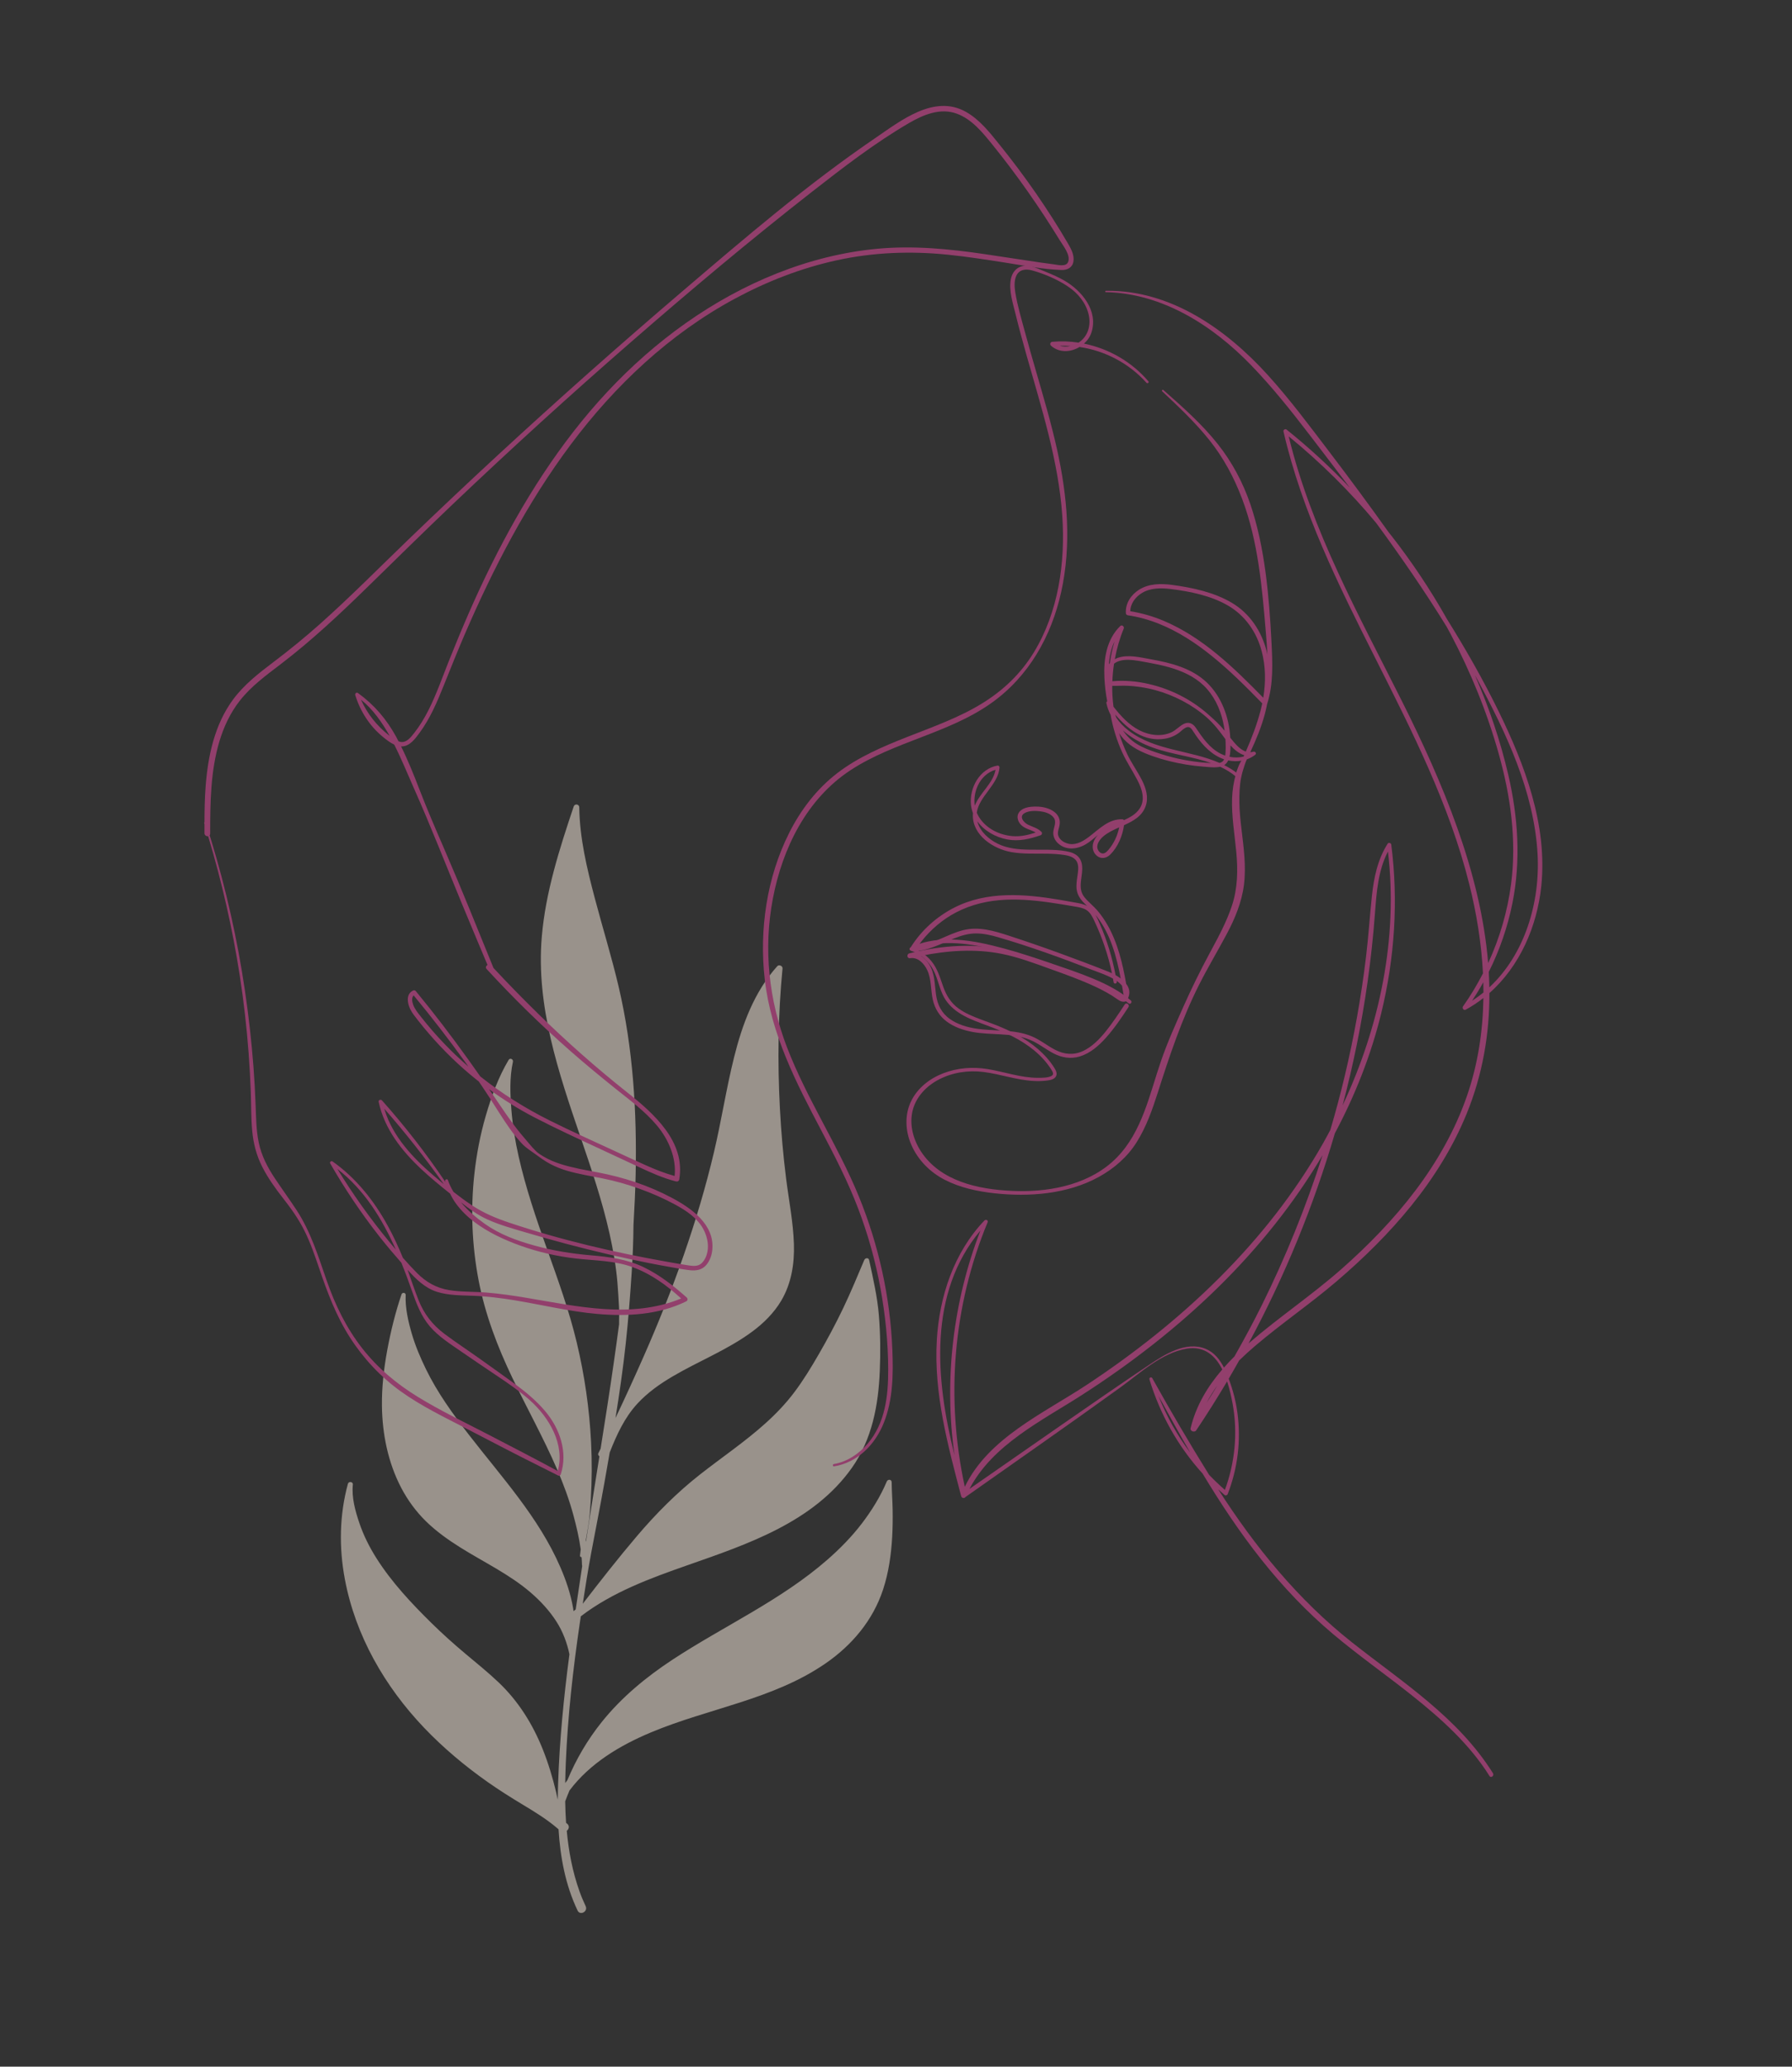 <?xml version="1.0" encoding="UTF-8"?> <svg xmlns="http://www.w3.org/2000/svg" width="365" height="421" viewBox="0 0 365 421" fill="none"><rect x="0" y="0" width="365" height="421" fill="#333333" stroke="none"/> <g opacity="0.5"> <path d="M70.247 321.72C72.403 333.196 78.368 343.543 86.359 351.935C90.286 356.057 94.672 359.733 99.32 363.006C101.653 364.65 104.066 366.169 106.509 367.64C109.029 369.155 111.548 370.701 113.765 372.644C114.123 378.352 115.168 383.992 117.641 389.193C118.159 390.285 119.799 389.393 119.291 388.307C118.826 387.319 118.402 386.315 118.034 385.287C116.601 381.265 115.828 377.133 115.439 372.953C115.869 372.622 116.063 372.015 115.554 371.537C115.473 371.464 115.382 371.4 115.301 371.327C115.203 369.87 115.142 368.408 115.119 366.942C115.395 366.2 115.685 365.463 115.998 364.732C120.174 359.188 126.255 355.558 132.57 352.91C144.353 347.967 157.488 346.224 168.187 338.825C173.553 335.114 177.803 330.073 179.862 323.816C181.003 320.351 181.517 316.7 181.724 313.068C181.828 311.213 181.847 309.358 181.815 307.5C181.782 305.648 181.634 303.795 181.619 301.944C181.613 301.332 180.837 301.28 180.622 301.793C179.334 304.85 177.511 307.782 175.496 310.408C173.449 313.08 171.075 315.493 168.548 317.705C159.056 326.015 147.464 331.204 136.995 338.08C131.638 341.598 126.602 345.75 122.578 350.772C119.667 354.405 117.331 358.388 115.563 362.646C115.411 362.828 115.271 363.025 115.123 363.212C115.146 361.844 115.189 360.473 115.245 359.104C115.643 349.517 116.724 339.968 118.116 330.478C118.177 330.069 118.242 329.662 118.303 329.253C124.742 324.313 132.547 321.466 140.125 318.814C152.306 314.552 165.692 310.06 173.504 299.021C177.616 293.209 178.912 286.28 179.197 279.295C179.349 275.528 179.324 271.749 179.016 267.99C178.702 264.147 177.839 260.448 177.029 256.692C176.911 256.142 176.227 256.232 176.041 256.668C174.643 259.961 173.288 263.259 171.743 266.489C170.21 269.69 168.536 272.815 166.761 275.885C165.232 278.528 163.649 281.139 161.813 283.581C160.074 285.896 158.069 287.998 155.918 289.934C151.728 293.708 147.042 296.866 142.611 300.341C137.856 304.072 133.618 308.339 129.707 312.946C125.907 317.418 122.279 322.055 118.695 326.707C119.231 323.198 119.791 319.69 120.442 316.202C121.32 311.505 122.261 306.819 123.095 302.113C123.465 300.03 123.83 297.95 124.191 295.867C125.605 292.29 127.194 288.78 129.838 285.919C131.903 283.682 134.393 281.92 137.004 280.385C142.335 277.248 148.176 274.976 153.178 271.288C155.516 269.564 157.621 267.484 159.115 264.971C161.183 261.486 161.831 257.448 161.705 253.445C161.568 248.966 160.677 244.543 160.12 240.11C159.52 235.36 159.103 230.585 158.853 225.804C158.353 216.317 158.473 206.755 159.386 197.294C159.439 196.761 158.677 196.422 158.318 196.82C153.622 202.059 151.194 208.65 149.519 215.378C147.924 221.766 146.942 228.286 145.428 234.693C143.75 241.795 141.66 248.798 139.263 255.688C136.861 262.6 134.141 269.413 131.196 276.111C129.311 280.389 127.369 284.648 125.363 288.871C126.176 283.818 126.907 278.75 127.457 273.662C127.967 268.931 128.336 264.177 128.649 259.431C128.87 256.123 129.005 252.822 129.03 249.517C129.224 246.16 129.391 242.801 129.466 239.436C129.743 226.549 128.958 213.596 126.011 201.019C124.585 194.939 122.735 188.979 121.141 182.942C119.553 176.927 118.063 170.718 117.985 164.46C117.976 163.794 117.06 163.662 116.853 164.288C113.957 172.926 111.12 181.737 110.351 190.865C109.164 204.937 113.749 218.437 118.215 231.551C120.429 238.052 122.648 244.57 124.151 251.28C124.883 254.561 125.469 257.888 125.758 261.242C125.9 262.915 125.988 264.598 126.083 266.275C126.132 267.156 126.125 268.028 126.096 268.91C126.087 269.196 126.091 269.487 126.095 269.775C125.76 272.332 125.401 274.887 125.038 277.44C124.198 283.338 123.273 289.224 122.335 295.107C122.184 295.413 122.035 295.723 121.881 296.03C121.749 296.294 121.889 296.543 122.091 296.65C121.588 299.801 121.085 302.951 120.593 306.104C120.173 308.764 119.757 311.426 119.344 314.089C119.332 313.984 119.32 313.879 119.312 313.776C119.459 312.888 119.61 312.001 119.77 311.115C120.104 309.272 120.213 307.352 120.33 305.487C120.57 301.584 120.588 297.681 120.391 293.776C120.048 286.943 119.063 280.141 117.474 273.488C115.923 266.99 113.651 260.708 111.411 254.425C109.207 248.234 107.085 242.002 105.637 235.583C104.935 232.471 104.42 229.308 104.165 226.125C103.907 222.871 103.772 219.5 104.473 216.295C104.589 215.774 103.889 215.427 103.6 215.913C101.513 219.418 100.095 223.352 98.957 227.251C97.828 231.117 97.066 235.113 96.625 239.116C95.83 246.336 96.12 253.68 97.484 260.811C98.811 267.735 101.298 274.278 104.333 280.618C107.317 286.85 110.693 292.898 113.441 299.245C114.766 302.314 115.933 305.456 116.802 308.689C117.408 310.934 117.965 313.274 118.282 315.623C118.232 316.041 118.195 316.461 118.133 316.877C118.104 317.081 118.278 317.196 118.456 317.209C118.497 317.733 118.532 318.256 118.542 318.778C118.543 318.856 118.562 318.922 118.588 318.984C118.133 321.943 117.693 324.901 117.26 327.862C117.11 327.981 116.957 328.088 116.809 328.202C116.783 328.014 116.77 327.822 116.737 327.633C116.252 324.723 115.281 321.893 114.111 319.199C109.721 309.078 102.185 300.91 95.515 292.286C92.247 288.058 89.103 283.724 86.755 278.9C85.606 276.543 84.59 274.147 83.857 271.625C83.131 269.114 82.513 266.426 82.629 263.799C82.65 263.29 81.934 263.216 81.78 263.669C80.537 267.358 79.595 271.146 78.888 274.975C78.193 278.75 77.746 282.559 77.794 286.401C77.866 292.13 79.04 297.936 81.698 303.035C83.022 305.574 84.732 307.915 86.779 309.916C88.881 311.973 91.298 313.686 93.781 315.245C98.586 318.256 103.801 320.709 108.119 324.438C110.121 326.168 111.943 328.14 113.369 330.379C114.638 332.374 115.502 334.659 115.983 336.985C114.837 345.712 113.965 354.501 113.679 363.298C113.644 364.401 113.617 365.514 113.611 366.624C113.502 366.113 113.395 365.602 113.274 365.091C112.564 362.12 111.688 359.2 110.555 356.359C108.499 351.207 105.572 346.525 101.539 342.697C99.383 340.649 97.061 338.782 94.787 336.873C92.408 334.878 90.093 332.801 87.881 330.625C83.797 326.603 79.796 322.335 76.711 317.478C75.27 315.207 74.054 312.797 73.192 310.243C72.348 307.753 71.599 305.058 71.869 302.411C71.93 301.821 71.016 301.707 70.865 302.256C69.13 308.636 69.028 315.235 70.247 321.72Z" fill="#FFF2E4"></path> <path fill-rule="evenodd" clip-rule="evenodd" d="M248.065 90.49C244.812 86.378 240.864 82.896 236.946 79.445C236.776 79.292 236.574 79.576 236.737 79.728C240.086 82.879 243.449 86.049 246.327 89.648C249.224 93.275 251.378 97.313 253.012 101.649C256.28 110.313 257.073 119.729 257.837 128.886C257.961 130.366 258.079 131.862 258.15 133.359C258.107 133.164 258.077 132.965 258.027 132.768C256.984 128.637 254.604 124.988 250.902 122.794C247.283 120.649 242.874 119.706 238.739 119.151C236.458 118.844 233.995 118.867 231.989 120.141C230.343 121.185 229.173 122.964 229.325 124.959C229.342 125.165 229.54 125.31 229.725 125.338C238.502 126.628 245.757 132.258 252.007 138.205C253.744 139.858 255.425 141.568 257.099 143.284C256.999 143.758 256.891 144.232 256.769 144.704C256.017 147.591 254.946 150.371 253.755 153.101C252.446 152.669 251.397 151.277 250.582 150.273C250.351 146.153 248.835 141.934 245.832 139.055C242.741 136.092 238.454 135.015 234.354 134.29C232.238 133.915 229.839 133.29 227.728 133.989C227.497 134.067 227.277 134.169 227.064 134.288C227.457 132.148 228.06 130.05 228.886 128.037C229.048 127.641 228.516 127.2 228.186 127.521C225.363 130.267 224.767 134.284 224.949 138.054C225.027 139.661 225.214 141.279 225.523 142.865C225.409 142.937 225.323 143.058 225.352 143.215C225.529 144.08 225.829 144.879 226.212 145.625C226.683 148.263 227.475 150.843 228.584 153.281C229.487 155.26 230.702 157.047 231.698 158.972C232.61 160.737 233.331 162.901 232.124 164.72C231.38 165.846 230.174 166.514 228.933 167.072C228.861 166.975 228.756 166.905 228.631 166.899C225.841 166.769 223.875 168.899 221.823 170.454C220.724 171.287 219.369 172.119 217.932 171.932C216.951 171.803 215.817 171.192 215.531 170.175C215.372 169.618 215.576 169.074 215.715 168.538C215.854 168.001 215.927 167.456 215.787 166.909C215.547 165.959 214.786 165.304 213.931 164.902C212.934 164.432 211.782 164.274 210.69 164.307C209.717 164.336 208.563 164.49 207.822 165.184C206.907 166.04 207.204 167.313 208.036 168.102C208.852 168.877 210.031 169.023 210.949 169.597C209.395 170.109 207.842 170.467 206.176 170.322C204.521 170.173 202.887 169.623 201.525 168.665C200.423 167.888 199.483 166.817 198.955 165.565C199.375 162.237 203.321 159.855 203.585 156.352C203.601 156.121 203.4 155.914 203.162 155.955C199.53 156.608 197.388 160.512 197.776 164.009C197.842 164.592 197.987 165.144 198.185 165.668C198.175 165.792 198.157 165.911 198.155 166.038C198.088 170.181 202.341 172.937 205.984 173.578C208.372 173.999 210.807 173.867 213.222 173.903C214.398 173.924 215.578 173.98 216.742 174.158C217.838 174.329 219.063 174.658 219.46 175.821C219.744 176.649 219.578 177.589 219.459 178.43C219.327 179.362 219.173 180.313 219.306 181.254C219.467 182.379 220.119 183.267 220.907 184.047C221.086 184.222 221.265 184.396 221.441 184.572C221.283 184.481 221.117 184.394 220.935 184.325C220.169 184.033 219.336 183.92 218.533 183.773C217.619 183.605 216.703 183.443 215.787 183.29C208.677 182.094 201.068 181.491 194.416 184.865C190.801 186.7 187.702 189.481 185.535 192.915C185.338 193.228 185.468 193.778 185.915 193.776C188.993 193.764 191.65 192.221 194.438 191.118C195.855 190.558 197.333 190.137 198.868 190.148C200.382 190.163 201.872 190.503 203.319 190.926C209.735 192.799 216.074 195.092 222.301 197.511C223.756 198.078 225.323 198.572 226.694 199.35C226.737 199.6 226.786 199.845 226.827 200.095C226.895 200.503 227.531 200.402 227.465 199.99C227.453 199.928 227.441 199.862 227.429 199.799C227.827 200.076 228.219 200.41 228.533 200.793C228.671 201.584 228.804 202.377 228.933 203.16C228.938 203.2 228.954 203.235 228.97 203.269C228.846 203.236 228.723 203.196 228.686 203.182C228.393 203.07 228.173 202.838 227.924 202.651C227.333 202.2 226.705 201.793 226.063 201.417C224.782 200.67 223.43 200.082 222.037 199.577C219.017 198.489 215.992 197.417 212.986 196.285C210.041 195.178 207.08 194.022 203.993 193.377C201.133 192.779 198.199 192.587 195.278 192.705C191.891 192.845 188.51 193.378 185.221 194.21C184.611 194.364 184.735 195.295 185.377 195.192C187 194.932 188.249 196.308 188.875 197.653C189.74 199.51 189.553 201.666 189.994 203.636C190.4 205.465 191.363 207.02 192.876 208.131C194.375 209.231 196.18 209.843 197.986 210.195C201.852 210.945 205.968 210.291 209.69 211.781C211.448 212.481 212.916 213.708 214.582 214.582C216.265 215.464 218.112 215.769 219.951 215.202C222.081 214.546 223.825 213.007 225.285 211.371C226.986 209.462 228.444 207.309 229.839 205.171C230.166 204.67 229.424 204.115 229.094 204.616C227.856 206.501 226.598 208.404 225.181 210.16C223.91 211.732 222.407 213.269 220.544 214.125C218.669 214.988 216.747 214.799 214.942 213.871C213.296 213.024 211.857 211.816 210.137 211.101C206.511 209.596 202.521 210.123 198.724 209.523C196.885 209.234 195.013 208.671 193.482 207.584C191.76 206.364 190.921 204.644 190.644 202.579C190.362 200.5 190.419 198.351 189.29 196.5C188.851 195.78 188.263 195.142 187.561 194.716C193.008 193.621 198.604 193.218 204.086 194.317C207.401 194.981 210.56 196.177 213.733 197.315C216.89 198.448 220.059 199.572 223.1 200.995C224.707 201.748 226.23 202.576 227.678 203.613C228.143 203.946 228.7 204.193 229.274 203.989C229.608 203.873 229.808 203.623 229.76 203.308C229.773 203.289 229.786 203.273 229.798 203.249C230.263 202.179 229.995 201.226 229.384 200.419C228.652 196.271 227.668 192.095 225.58 188.436C224.974 187.375 224.281 186.366 223.482 185.441C222.662 184.493 221.634 183.724 220.857 182.739C219.497 181.006 220.417 178.941 220.434 176.97C220.438 176.17 220.292 175.372 219.798 174.724C219.129 173.856 218.043 173.547 217.007 173.375C214.614 172.98 212.174 173.128 209.759 173.089C207.507 173.054 205.223 172.872 203.179 171.853C201.394 170.961 199.687 169.448 199.105 167.476C199.089 167.418 199.086 167.367 199.07 167.312C200.473 169.259 202.796 170.559 205.163 171.001C207.536 171.443 209.741 170.911 211.984 170.135C212.228 170.05 212.324 169.67 212.145 169.483C211.367 168.676 210.342 168.467 209.372 167.986C208.474 167.539 207.469 166.289 208.743 165.607C209.61 165.144 210.78 165.143 211.731 165.25C212.713 165.36 213.87 165.66 214.534 166.452C215.292 167.358 214.693 168.331 214.556 169.331C214.432 170.246 214.803 171.118 215.457 171.744C217.074 173.292 219.374 173.036 221.172 171.972C222.014 171.475 222.814 170.775 223.63 170.089C223.207 170.548 222.862 171.069 222.682 171.684C222.397 172.639 222.624 173.67 223.402 174.323C224.27 175.056 225.368 174.844 226.14 174.08C227.706 172.529 228.635 170.284 228.945 168.098C230.846 167.237 232.639 166.253 233.357 164.198C233.977 162.414 233.414 160.549 232.596 158.934C231.686 157.132 230.492 155.496 229.621 153.67C228.952 152.272 228.39 150.825 227.939 149.346C228.227 149.775 228.539 150.186 228.891 150.567C230.464 152.275 232.583 153.252 234.738 154.016C236.946 154.798 239.249 155.363 241.563 155.742C242.702 155.93 243.85 156.071 245 156.16C246.129 156.246 247.408 156.427 248.531 156.198C249.672 156.729 250.752 157.374 251.736 158.198C251.929 158.359 252.185 158.231 252.281 158.041C252.846 156.927 253.41 155.811 253.959 154.687C254.563 154.471 255.135 154.166 255.66 153.759C256.019 153.478 255.659 153.015 255.279 153.127C255.068 153.191 254.86 153.22 254.658 153.23C255.831 150.734 256.886 148.191 257.606 145.53C257.799 144.815 257.958 144.092 258.103 143.366C258.105 143.363 258.111 143.361 258.112 143.355C259.405 139.249 259.19 135.016 258.977 130.776C258.738 126.056 258.401 121.309 257.773 116.625C257.139 111.913 256.205 107.223 254.676 102.716C253.171 98.296 250.963 94.152 248.065 90.49ZM199.161 160.039C199.867 158.502 201.158 157.265 202.781 156.802C202.27 159.617 199.571 161.509 198.548 164.121C198.339 162.742 198.579 161.312 199.161 160.039ZM223.125 186.366C223.244 186.509 223.365 186.649 223.48 186.797C226.228 190.427 227.431 194.877 228.269 199.326C227.935 199.072 227.582 198.846 227.224 198.644C226.548 195.094 225.504 191.629 224.059 188.315C223.774 187.661 223.482 186.986 223.125 186.366ZM222.881 187.559C224.495 190.969 225.72 194.564 226.485 198.26C226.234 198.139 225.987 198.032 225.761 197.943C222.423 196.618 219.06 195.35 215.684 194.123C212.307 192.896 208.912 191.725 205.496 190.612C202.474 189.626 199.367 188.686 196.181 189.482C193.074 190.259 190.235 192.272 187.032 192.636C188.799 190.154 191.056 188.028 193.669 186.459C196.648 184.671 199.996 183.696 203.441 183.379C206.894 183.058 210.373 183.358 213.796 183.84C215.541 184.083 217.28 184.38 219.015 184.683C219.794 184.818 220.627 184.944 221.303 185.385C222.072 185.888 222.501 186.752 222.881 187.559ZM225.784 173.104C225.46 173.486 225.023 173.949 224.473 173.844C224.055 173.762 223.717 173.378 223.58 172.989C223.228 171.997 224.022 170.98 224.725 170.375C225.632 169.597 226.785 169.058 227.96 168.537C227.621 170.21 226.89 171.799 225.784 173.104ZM227.009 130.671C226.581 132.116 226.264 133.593 226.047 135.082C225.98 135.153 225.923 135.229 225.863 135.304C225.986 133.705 226.318 132.101 227.009 130.671ZM226.911 135.199C227.712 134.557 228.849 134.387 229.885 134.412C231.301 134.452 232.717 134.763 234.104 135.018C235.451 135.268 236.791 135.546 238.11 135.921C240.669 136.647 243.178 137.744 245.131 139.605C247.2 141.581 248.49 144.265 249.117 147.037C249.253 147.642 249.354 148.252 249.435 148.864C249.125 148.495 248.817 148.129 248.484 147.775C247.708 146.95 246.867 146.203 246.014 145.457C242.583 142.45 238.406 140.344 233.962 139.33C231.541 138.774 229.047 138.553 226.57 138.772C226.615 137.576 226.73 136.383 226.911 135.199ZM226.585 141.732C226.547 141.059 226.539 140.384 226.545 139.71C227.496 139.742 228.456 139.656 229.41 139.69C231.404 139.759 233.393 140.059 235.318 140.585C239.155 141.635 242.799 143.527 245.799 146.151C247.269 147.437 248.449 149.005 249.597 150.574C249.611 150.804 249.628 151.034 249.637 151.264C249.664 151.952 249.665 152.644 249.619 153.329C249.607 153.519 249.589 153.72 249.557 153.925C249.24 153.814 248.931 153.692 248.636 153.542C246.336 152.373 244.943 150.291 243.54 148.217C242.985 147.395 242.139 146.993 241.188 147.435C240.231 147.881 239.552 148.741 238.581 149.185C236.499 150.138 233.988 149.773 232.012 148.738C229.895 147.632 228.26 145.83 226.798 143.96C226.704 143.219 226.628 142.475 226.585 141.732ZM248.405 155.418C242.411 152.791 235.247 152.948 229.878 148.832C228.901 148.085 228.047 147.207 227.38 146.208C227.298 145.991 227.214 145.771 227.142 145.551C229.735 148.572 233.057 151.176 237.271 150.482C238.372 150.302 239.411 149.863 240.283 149.161C240.718 148.81 241.149 148.346 241.688 148.158C242.376 147.922 242.732 148.516 243.054 149.014C244.427 151.153 246.095 153.189 248.428 154.312C248.724 154.453 249.027 154.577 249.335 154.678C249.24 154.871 249.114 155.043 248.938 155.175C248.779 155.293 248.599 155.368 248.405 155.418ZM246.619 155.442C245.85 155.404 245.083 155.341 244.317 155.259C242.851 155.099 241.39 154.861 239.949 154.542C238.484 154.219 237.044 153.8 235.624 153.322C234.23 152.855 232.826 152.339 231.567 151.564C230.385 150.837 229.461 149.882 228.718 148.794C230.103 150.035 231.763 151.014 233.46 151.756C237.329 153.447 241.57 153.855 245.581 155.081C245.953 155.194 246.319 155.318 246.684 155.448C246.662 155.445 246.64 155.442 246.619 155.442ZM251.808 157.373C251.023 156.794 250.204 156.294 249.354 155.866C249.716 155.626 249.976 155.293 250.163 154.902C251.079 155.097 252.02 155.116 252.927 154.952C252.559 155.763 252.184 156.569 251.808 157.373ZM253.304 154.118C252.374 154.361 251.378 154.361 250.422 154.162C250.605 153.42 250.631 152.59 250.623 151.843C251.412 152.715 252.355 153.499 253.426 153.839C253.386 153.932 253.344 154.026 253.304 154.118ZM256.987 132.666C257.808 135.771 257.827 138.991 257.305 142.137C251.331 136.038 244.985 129.829 237.017 126.466C234.839 125.546 232.555 124.891 230.221 124.512C230.237 122.939 231.315 121.557 232.632 120.773C234.406 119.719 236.58 119.746 238.556 119.999C242.461 120.493 246.631 121.342 250.073 123.327C253.604 125.366 255.956 128.745 256.987 132.666Z" fill="#F14BA6"></path> <path d="M186.717 194.349C186.666 194.327 186.619 194.308 186.562 194.3C186.529 194.298 186.491 194.293 186.458 194.291C186.389 194.284 186.318 194.277 186.25 194.269C186.179 194.263 186.104 194.284 186.048 194.33C186.018 194.351 185.996 194.378 185.981 194.413C185.961 194.446 185.949 194.479 185.945 194.519C185.941 194.589 185.957 194.666 186.005 194.719C186.023 194.738 186.039 194.754 186.056 194.77C186.098 194.8 186.142 194.818 186.194 194.824C186.263 194.822 186.332 194.823 186.405 194.823C186.438 194.823 186.473 194.822 186.506 194.821C186.546 194.822 186.579 194.825 186.615 194.814C186.634 194.806 186.651 194.801 186.667 194.796C186.687 194.791 186.706 194.785 186.726 194.779C186.756 194.768 186.778 194.752 186.798 194.729C186.816 194.715 186.825 194.697 186.835 194.679C186.851 194.65 186.862 194.623 186.864 194.589C186.868 194.549 186.859 194.51 186.846 194.471C186.824 194.417 186.769 194.37 186.717 194.349Z" fill="#F14BA6"></path> <path d="M253.989 153.286C253.534 153.971 253.026 154.595 252.628 155.324C252.237 156.05 251.967 156.856 251.741 157.65C251.274 159.286 251.01 160.946 250.955 162.648C250.839 166.298 251.464 169.9 251.807 173.518C252.163 177.273 252.103 180.952 250.901 184.564C249.762 187.992 248.001 191.168 246.298 194.336C244.427 197.818 242.686 201.37 241.078 204.978C239.456 208.623 237.813 212.268 236.51 216.042C234.164 222.83 232.687 230.474 227.486 235.79C222.305 241.082 214.496 242.783 207.335 242.63C200.638 242.488 192.735 241.172 188.322 235.59C186.348 233.093 185.163 229.772 185.806 226.579C186.41 223.585 188.625 221.242 191.278 219.879C194.047 218.455 197.214 217.978 200.29 218.366C203.734 218.799 207.05 220.017 210.528 220.199C211.343 220.243 212.165 220.236 212.978 220.144C213.637 220.069 214.482 219.996 214.948 219.456C215.445 218.876 215.145 218.18 214.798 217.617C214.339 216.869 213.814 216.167 213.238 215.507C210.936 212.883 207.895 211.03 204.74 209.607C203.139 208.886 201.488 208.303 199.846 207.692C198.245 207.098 196.634 206.446 195.24 205.439C193.663 204.293 192.737 202.763 192.096 200.942C191.462 199.139 190.95 197.308 189.714 195.805C188.814 194.714 187.692 193.921 186.438 193.332C191.912 191.184 198.001 192.244 203.532 193.678C206.627 194.48 209.674 195.452 212.701 196.471C215.618 197.453 218.561 198.407 221.42 199.554C224.462 200.774 227.358 202.295 229.891 204.399C230.258 204.703 230.688 204.11 230.33 203.803C228.077 201.869 225.409 200.508 222.679 199.37C219.809 198.173 216.848 197.188 213.908 196.177C210.759 195.092 207.593 194.049 204.375 193.183C201.371 192.374 198.311 191.674 195.197 191.45C191.877 191.209 188.484 191.535 185.456 193.009C185.21 193.128 185.181 193.533 185.47 193.628C187.198 194.183 188.707 195.416 189.704 196.922C190.835 198.624 191.149 200.702 191.977 202.545C193.448 205.8 196.658 207.273 199.83 208.441C203.236 209.692 206.616 211.008 209.578 213.152C211.015 214.194 212.328 215.407 213.403 216.827C213.668 217.176 213.92 217.534 214.153 217.907C214.434 218.356 214.752 218.913 214.117 219.209C213.353 219.57 212.266 219.553 211.44 219.558C207.955 219.573 204.617 218.35 201.212 217.789C198.157 217.286 195.03 217.514 192.125 218.636C189.401 219.688 186.956 221.57 185.631 224.218C184.2 227.076 184.385 230.456 185.671 233.324C187.03 236.367 189.474 238.815 192.423 240.33C195.563 241.944 199.09 242.703 202.576 243.082C209.648 243.854 217.412 243.254 223.76 239.777C226.89 238.063 229.626 235.701 231.531 232.658C233.456 229.582 234.675 226.149 235.776 222.711C238.186 215.166 240.675 207.644 244.256 200.556C246 197.108 247.979 193.797 249.799 190.393C251.5 187.216 252.919 183.843 253.372 180.242C253.854 176.397 253.296 172.555 252.85 168.735C252.645 166.99 252.464 165.242 252.441 163.481C252.423 161.781 252.467 160.001 252.811 158.334C252.975 157.537 253.2 156.771 253.459 156.001C253.727 155.21 253.974 154.323 254.439 153.621C254.639 153.32 254.189 152.985 253.989 153.286Z" fill="#F14BA6"></path> <path fill-rule="evenodd" clip-rule="evenodd" d="M220.793 69.997C221.481 69.381 222.022 68.608 222.306 67.735C223.743 63.319 220.358 59.215 216.775 57.149C215.612 56.476 214.376 55.939 213.136 55.43C212.053 54.988 210.954 54.469 209.806 54.22C207.788 53.78 206.241 54.944 205.882 56.938C205.467 59.256 206.309 61.738 206.849 63.965C207.529 66.746 208.282 69.507 209.058 72.257C212.094 83.01 215.591 93.83 216.367 105.048C217.021 114.56 215.604 124.647 210.573 132.901C207.949 137.205 204.367 140.617 200.095 143.255C195.35 146.186 190.062 148.045 184.902 150.077C179.879 152.053 174.819 154.197 170.512 157.514C166.354 160.712 163.123 164.946 160.768 169.613C156.176 178.719 154.619 189.395 155.763 199.477C157.034 210.658 162.165 220.567 167.33 230.373C170.045 235.525 172.709 240.71 174.784 246.163C176.786 251.421 178.312 256.86 179.328 262.394C180.326 267.837 180.896 273.385 180.913 278.922C180.932 284.275 180.335 289.899 176.699 294.125C174.951 296.157 172.529 297.797 169.848 298.235C169.55 298.284 169.588 298.758 169.89 298.708C174.698 297.922 178.255 294.263 180.017 289.839C181.886 285.155 181.959 279.942 181.759 274.978C181.326 264.279 178.989 253.665 174.945 243.758C170.681 233.309 164.326 223.857 160.284 213.311C156.581 203.652 155.47 193.224 157.424 183.03C159.388 172.771 164.317 162.733 173.254 156.881C182.17 151.041 193.225 149.398 201.933 143.207C209.524 137.81 214.133 129.651 216.134 120.652C218.285 110.974 217.422 101.089 215.289 91.498C214.101 86.161 212.551 80.915 211.031 75.667C210.249 72.973 209.472 70.274 208.742 67.561C208.035 64.939 207.233 62.268 206.8 59.582C206.625 58.493 206.532 57.246 206.99 56.211C207.576 54.886 208.918 54.727 210.185 55.075C212.73 55.773 215.421 56.926 217.601 58.412C219.572 59.754 221.171 61.681 221.733 64.038C222.254 66.219 221.629 68.547 219.688 69.796C219.685 69.797 219.685 69.797 219.683 69.798C217.912 69.528 216.112 69.466 214.321 69.633C213.931 69.67 213.786 70.163 214.07 70.419C215.736 71.917 218.083 71.769 219.882 70.68C225.076 71.45 229.934 73.981 233.505 77.964C233.709 78.194 234.112 77.928 233.907 77.686C230.571 73.735 225.851 71.023 220.793 69.997ZM215.869 70.439C216.598 70.42 217.328 70.437 218.052 70.485C217.321 70.658 216.566 70.667 215.869 70.439Z" fill="#F14BA6"></path> <path fill-rule="evenodd" clip-rule="evenodd" d="M217.558 49.656C215.52 46.163 213.342 42.758 211.045 39.432C208.7 36.036 206.22 32.733 203.631 29.521C201.627 27.036 199.551 24.361 196.719 22.773C190.245 19.145 183.432 24.617 178.243 28.15C164.444 37.553 151.68 48.502 138.993 59.336C126.244 70.22 113.71 81.341 101.395 92.716C95.242 98.401 89.147 104.155 83.119 109.971C77.148 115.728 71.316 121.641 65.12 127.156C62.069 129.874 58.908 132.446 55.65 134.91C52.681 137.153 49.707 139.473 47.479 142.491C43.696 147.606 42.349 154.024 41.879 160.252C41.697 162.665 41.658 165.079 41.649 167.498C41.599 167.536 41.56 167.598 41.585 167.675C41.608 167.744 41.628 167.817 41.648 167.886C41.648 168.501 41.648 169.115 41.649 169.729C41.649 170.175 42.063 170.393 42.397 170.34C45.193 179.648 47.354 189.144 48.839 198.753C49.65 204.005 50.25 209.284 50.645 214.583C50.838 217.207 50.985 219.84 51.081 222.471C51.178 225.085 51.132 227.715 51.368 230.322C51.6 232.914 52.238 235.388 53.422 237.708C54.571 239.959 56.046 242.036 57.603 244.019C59.265 246.139 60.814 248.305 62.017 250.725C63.244 253.195 64.141 255.808 65.027 258.415C66.687 263.321 68.488 268.105 71.298 272.482C74.028 276.737 77.511 280.467 81.613 283.422C85.804 286.436 90.501 288.691 95.07 291.055C100.037 293.627 104.985 296.234 109.995 298.721C111.235 299.338 112.464 299.977 113.706 300.587C113.888 300.677 114.144 300.552 114.205 300.366C115.705 295.834 114.027 291.015 111.061 287.486C109.299 285.396 107.179 283.622 104.985 282.004C102.618 280.262 100.208 278.577 97.821 276.861C95.41 275.134 92.923 273.51 90.547 271.734C88.1 269.903 86.372 267.677 85.243 264.829C84.437 262.801 83.765 260.726 83.017 258.676C84.729 260.561 86.537 262.38 89.032 263.164C91.384 263.902 93.916 263.865 96.355 263.958C99.212 264.069 102.043 264.42 104.862 264.885C110.466 265.813 116.015 267.17 121.684 267.662C127.789 268.191 134.185 267.844 139.773 265.097C140.103 264.936 140.126 264.532 139.862 264.3C137.171 261.919 134.308 259.668 131.053 258.114C127.659 256.497 124.074 256.035 120.368 255.719C116.421 255.381 112.543 254.758 108.726 253.691C105.198 252.703 101.781 251.454 98.771 249.324C97.042 248.103 95.317 246.628 93.895 244.931C95.575 246.256 97.316 247.522 99.267 248.405C101.806 249.556 104.525 250.303 107.194 251.088C109.939 251.897 112.697 252.675 115.463 253.409C120.967 254.863 126.513 256.17 132.099 257.278C133.553 257.566 135.006 257.841 136.468 258.094C137.835 258.331 139.213 258.617 140.594 258.763C141.827 258.891 143.001 258.681 143.845 257.701C144.58 256.848 144.98 255.695 145.085 254.583C145.579 249.427 140.807 246.116 136.825 243.996C132.078 241.47 127.015 239.823 121.742 238.82C119.201 238.339 116.64 237.911 114.17 237.119C112.952 236.731 111.775 236.231 110.675 235.577C110.137 235.252 109.594 234.92 109.146 234.476C108.668 234.002 108.215 233.5 107.784 232.979C106.967 231.987 106.105 231.03 105.315 230.01C104.533 229.005 103.785 227.973 103.062 226.924C101.909 225.249 100.768 223.565 99.619 221.886C102.538 224.015 105.611 225.934 108.818 227.602C113.255 229.907 117.798 231.989 122.332 234.095C124.932 235.303 127.533 236.515 130.131 237.734C132.578 238.881 135.051 239.991 137.676 240.662C138.003 240.743 138.291 240.594 138.351 240.246C139.661 232.594 133.192 226.848 127.833 222.597C121.469 217.549 115.374 212.166 109.575 206.472C106.488 203.439 103.454 200.358 100.515 197.183C97.216 189.1 93.975 180.977 90.499 172.969C88.737 168.912 86.993 164.865 85.4 160.738C84.267 157.801 83.091 154.864 81.692 152.04C81.764 152.041 81.834 152.054 81.906 152.051C83.509 151.977 84.59 150.456 85.458 149.28C87.601 146.373 89.033 143.011 90.368 139.68C91.749 136.242 93.117 132.802 94.582 129.4C100.456 115.762 107.349 102.455 116.264 90.541C125.277 78.496 136.388 68.019 149.673 60.847C156.193 57.33 163.162 54.617 170.4 53.029C177.868 51.393 185.437 51.108 193.027 51.879C196.912 52.274 200.772 52.877 204.632 53.478C208.44 54.069 212.344 54.868 216.205 54.998C217.369 55.041 218.421 54.528 218.635 53.295C218.857 52.003 218.181 50.727 217.558 49.656ZM217.573 53.335C217.165 54.419 215.537 53.964 214.66 53.851C213.721 53.732 212.784 53.603 211.849 53.468C208.105 52.922 204.368 52.331 200.625 51.778C193.346 50.704 186.03 49.989 178.675 50.677C171.709 51.329 164.858 53.071 158.355 55.644C145.134 60.872 133.342 69.485 123.667 79.859C113.998 90.23 106.39 102.351 100.089 115.012C96.89 121.438 94.057 128.039 91.402 134.706C90.082 138.027 88.901 141.426 87.293 144.624C86.459 146.282 85.5 147.882 84.347 149.339C83.687 150.17 82.846 151.297 81.654 151.145C81.485 151.124 81.324 151.065 81.164 151.008C81.001 150.7 80.853 150.381 80.685 150.076C78.702 146.48 76.235 143.583 72.916 141.18C72.598 140.952 72.264 141.291 72.367 141.62C73.398 144.947 75.328 147.945 78.037 150.149C78.679 150.67 79.461 151.295 80.3 151.684C81.766 154.576 82.979 157.589 84.296 160.548C87.778 168.365 90.875 176.352 94.149 184.255C95.851 188.365 97.573 192.47 99.299 196.571C99.008 196.733 98.834 197.093 99.125 197.407C104.494 203.249 110.153 208.802 116.112 214.041C119.097 216.667 122.159 219.191 125.256 221.682C128.229 224.073 131.369 226.344 133.828 229.295C136.172 232.11 137.789 235.838 137.412 239.557C135.426 239.016 133.512 238.252 131.631 237.415C129.433 236.434 127.251 235.418 125.068 234.406C120.717 232.393 116.332 230.434 112.04 228.292C107 225.78 102.218 222.773 97.817 219.276C94.504 214.537 91.079 209.879 87.487 205.353C86.564 204.193 85.635 203.041 84.693 201.899C84.569 201.748 84.346 201.685 84.166 201.77C82.658 202.467 82.952 204.304 83.546 205.544C83.954 206.396 84.575 207.131 85.153 207.874C85.858 208.774 86.581 209.657 87.327 210.522C90.308 213.988 93.611 217.203 97.188 220.047C97.293 220.131 97.405 220.205 97.51 220.289C98.233 221.35 98.948 222.415 99.645 223.489C101.051 225.661 102.389 227.879 103.889 229.988C104.621 231.019 105.418 232.001 106.278 232.929C107.121 233.841 108.185 234.472 109.178 235.202C110.147 235.912 111.08 236.59 112.154 237.149C113.231 237.711 114.373 238.16 115.541 238.5C117.888 239.188 120.304 239.561 122.698 240.043C125.285 240.56 127.815 241.28 130.296 242.174C132.769 243.063 135.184 244.118 137.496 245.37C139.694 246.561 141.932 248.031 143.193 250.262C144.219 252.079 144.617 254.483 143.606 256.396C143.306 256.961 142.878 257.496 142.263 257.724C141.587 257.972 140.824 257.859 140.132 257.754C138.774 257.547 137.418 257.309 136.065 257.068C125.073 255.125 114.195 252.592 103.609 249.03C101.053 248.169 98.572 247.135 96.306 245.652C94.956 244.768 93.649 243.8 92.368 242.8C91.913 242.036 91.519 241.243 91.233 240.406C91.107 240.039 90.557 240.284 90.682 240.648C90.702 240.709 90.725 240.766 90.745 240.826C86.815 234.987 82.486 229.417 77.803 224.164C77.565 223.898 77.046 224.065 77.13 224.463C78.303 229.984 81.852 234.471 85.89 238.24C87.739 239.969 89.709 241.563 91.68 243.151C92.035 243.89 92.442 244.601 92.952 245.283C93.974 246.655 95.19 247.842 96.549 248.877C99.344 251.012 102.729 252.58 106.027 253.763C109.668 255.068 113.491 255.932 117.331 256.37C121.227 256.815 125.196 256.773 128.924 258.152C132.619 259.517 135.863 261.854 138.737 264.514C128.634 268.689 117.608 266.12 107.251 264.38C104.55 263.926 101.836 263.533 99.102 263.305C96.587 263.093 94.031 263.215 91.535 262.814C88.883 262.388 86.772 261.186 84.895 259.282C83.922 258.296 82.984 257.273 82.065 256.23C81.154 254.012 80.149 251.834 79 249.73C76.19 244.6 72.541 239.994 67.743 236.6C67.501 236.425 67.084 236.695 67.253 236.993C70.231 242.174 73.561 247.14 77.248 251.841C78.696 253.684 80.211 255.478 81.759 257.239C82.529 259.141 83.234 261.059 83.902 262.961C84.793 265.5 85.791 268.153 87.57 270.218C89.369 272.301 91.722 273.78 93.965 275.332C96.41 277.022 98.875 278.682 101.341 280.339C103.606 281.861 105.866 283.408 107.905 285.223C111.828 288.712 115.13 294.258 113.602 299.662C108.848 297.093 104.048 294.612 99.249 292.124C94.535 289.684 89.711 287.376 85.179 284.601C80.812 281.929 76.926 278.698 73.767 274.647C70.537 270.505 68.278 265.855 66.558 260.909C64.823 255.923 63.287 250.885 60.361 246.439C58.932 244.271 57.408 242.169 55.966 240.01C54.486 237.791 53.252 235.41 52.705 232.778C52.181 230.272 52.161 227.694 52.065 225.147C51.967 222.518 51.818 219.893 51.622 217.269C51.229 212.069 50.639 206.886 49.877 201.726C48.361 191.436 46.079 181.261 43.058 171.31C42.941 170.928 42.816 170.545 42.699 170.163C42.761 170.085 42.807 169.984 42.808 169.848C42.803 163.571 42.878 157.068 44.694 151.006C45.585 148.028 46.922 145.187 48.845 142.735C51.156 139.786 54.21 137.558 57.161 135.305C63.506 130.462 69.32 125 75.019 119.423C80.749 113.813 86.464 108.195 92.268 102.667C104.017 91.482 116.02 80.567 128.25 69.913C140.43 59.303 152.821 48.886 165.552 38.94C171.824 34.042 178.254 29.087 185.136 25.074C188.067 23.366 191.512 21.917 194.888 23.156C197.959 24.285 200.132 26.986 202.126 29.447C207.154 35.654 211.723 42.217 215.909 49.021C216.552 50.065 218.088 51.965 217.573 53.335ZM73.518 142.525C75.965 144.473 77.856 147.22 79.368 149.909C79.309 149.863 79.247 149.811 79.189 149.768C76.739 147.838 74.788 145.362 73.518 142.525ZM95.4 217.274C93.695 215.796 92.057 214.246 90.493 212.61C88.804 210.848 87.201 209.001 85.697 207.077C85.093 206.308 84.467 205.556 84.14 204.62C83.938 204.037 83.788 203.222 84.255 202.771C87.897 207.175 91.398 211.697 94.739 216.334C94.962 216.644 95.179 216.961 95.4 217.274ZM90.386 241.215C90.194 241.057 89.999 240.902 89.807 240.743C85.567 237.24 81.359 233.267 79.101 228.147C78.77 227.395 78.498 226.627 78.266 225.845C82.569 230.754 86.611 235.886 90.386 241.215ZM80.623 254.556C80.143 253.992 79.671 253.423 79.203 252.855C75.364 248.201 71.868 243.262 68.71 238.117C74.178 242.343 77.826 248.26 80.623 254.556Z" fill="#F14BA6"></path> <path fill-rule="evenodd" clip-rule="evenodd" d="M305.229 144.875C302.072 138.427 298.522 132.201 294.728 126.122C291.386 120.176 287.591 114.496 283.445 109.179C283.245 108.923 283.036 108.673 282.834 108.417C278.941 102.946 274.946 97.546 270.882 92.204C266.792 86.831 262.755 81.389 258.215 76.383C249.737 67.034 238.372 59.045 225.257 59.239C225.087 59.243 225.054 59.508 225.23 59.512C236.783 59.744 247.037 66.332 254.846 74.41C259.164 78.88 263.018 83.733 266.795 88.659C269.519 92.216 272.236 95.777 274.938 99.349C270.907 95.125 266.608 91.165 262.05 87.511C261.793 87.304 261.347 87.556 261.424 87.892C268.978 120.623 291.132 147.583 299.267 180.115C300.753 186.056 301.749 192.169 302.056 198.292C300.857 200.615 299.515 202.868 297.993 205.006C297.748 205.351 298.123 205.906 298.532 205.683C299.817 204.986 301.015 204.182 302.142 203.301C302.045 210.001 301.049 216.667 298.849 223.094C294.027 237.17 284.185 248.873 273.158 258.581C267.164 263.854 260.528 268.306 254.489 273.514C254.427 273.568 254.366 273.621 254.304 273.675C261.652 260.07 267.558 245.692 271.893 230.848C276.003 223.145 279.236 214.985 281.33 206.426C284.074 195.192 284.844 183.528 283.376 172.053C283.334 171.716 282.829 171.571 282.638 171.873C280.589 175.1 279.832 178.805 279.431 182.559C278.992 186.685 278.73 190.827 278.233 194.952C277.249 203.126 275.794 211.243 273.886 219.251C273.015 222.917 272.034 226.554 270.971 230.169C270.476 231.104 269.977 232.036 269.455 232.954C257.994 253.149 240.59 269.406 221.357 282.102C212.591 287.888 201.277 292.94 196.514 302.875C192.601 284.861 194.084 266.087 201.16 248.988C201.337 248.563 200.783 248.34 200.507 248.63C194.274 255.176 191.333 264.108 190.811 273.008C190.181 283.813 193.055 294.421 195.773 304.766C195.887 305.197 196.43 305.309 196.662 304.93C196.676 304.923 196.688 304.925 196.701 304.916C207.203 297.5 217.768 290.165 228.187 282.635C232.235 279.706 236.611 275.571 241.73 274.736C245.351 274.143 247.557 276.185 248.96 278.967C245.97 282.433 243.602 286.357 242.507 290.936C242.358 291.557 243.316 291.867 243.646 291.378C245.837 288.11 247.933 284.78 249.941 281.4C250.452 282.952 250.806 284.565 251.065 285.985C252.141 291.839 251.551 297.931 249.491 303.51C248.373 302.529 247.296 301.506 246.272 300.436C242.249 293.977 238.416 287.401 234.704 280.757C234.506 280.398 234.011 280.627 234.127 281.013C236.301 288.167 239.987 294.71 244.961 300.194C248.604 306.24 252.497 312.125 256.907 317.683C261.28 323.191 266.124 328.318 271.5 332.855C276.68 337.225 282.238 341.114 287.54 345.332C293.486 350.055 299.322 355.294 303.385 361.787C303.694 362.28 304.396 361.711 304.092 361.225C296.976 349.852 285.703 342.726 275.393 334.576C264.395 325.88 255.658 315.143 248.127 303.389C248.554 303.781 248.99 304.169 249.432 304.548C249.637 304.721 249.967 304.599 250.057 304.366C252.102 299.104 252.796 293.432 252.044 287.837C251.726 285.452 251.12 283.11 250.266 280.861C250.993 279.628 251.694 278.382 252.396 277.135C253.438 276.114 254.52 275.135 255.619 274.196C261.001 269.607 266.857 265.62 272.236 261.023C283.206 251.651 293.162 240.476 298.69 226.98C302.012 218.876 303.386 210.59 303.369 202.293C309.547 196.843 313.085 188.704 313.934 180.499C315.218 168.07 310.591 155.829 305.229 144.875ZM235.964 284.36C238.09 288.235 240.229 292.102 242.438 295.92C239.776 292.382 237.59 288.496 235.964 284.36ZM278.548 200.045C279.205 195.396 279.708 190.724 280.058 186.039C280.377 181.748 280.702 177.314 282.703 173.454C284.812 191.101 281.005 209.125 273.463 225.187C275.644 216.913 277.353 208.515 278.548 200.045ZM199.697 250.669C194.114 265.124 192.231 281.087 194.424 296.438C190.506 280.949 189.046 263.39 199.697 250.669ZM245.579 274.774C241.558 273.113 237.178 275.936 233.954 278.101C228.02 282.089 222.136 286.15 216.267 290.231C209.999 294.589 203.732 298.944 197.463 303.302C202.236 294.216 212.206 289.432 220.509 284.081C230.481 277.655 239.905 270.34 248.357 262C256.441 254.028 263.616 245.072 269.386 235.311C266.021 245.813 261.879 256.068 256.979 265.944C255.235 269.459 253.368 272.914 251.434 276.324C250.694 277.057 249.979 277.811 249.294 278.588C248.458 276.96 247.329 275.501 245.579 274.774ZM247.974 282.208C247.236 283.423 246.492 284.636 245.727 285.841C246.38 284.572 247.138 283.364 247.974 282.208ZM285.56 142.852C276.802 125.359 267.136 108.048 262.485 88.892C268.975 94.185 274.946 100.097 280.3 106.526C285.329 113.38 290.162 120.38 294.625 127.613C294.897 128.113 295.176 128.609 295.443 129.113C299.547 136.883 302.899 145.097 305.27 153.566C307.676 162.148 308.937 171.115 307.791 180.011C307.064 185.623 305.476 191.082 303.108 196.192C301.605 177.637 293.762 159.225 285.56 142.852ZM299.832 203.873C300.642 202.641 301.41 201.384 302.124 200.095C302.141 200.789 302.155 201.484 302.157 202.179C301.42 202.782 300.645 203.348 299.832 203.873ZM313.178 173.972C313.727 183.782 310.6 194.387 303.354 201.128C303.336 200.082 303.298 199.039 303.238 197.993C305.452 193.559 307.082 188.838 308.059 183.958C309.799 175.287 309.205 166.408 307.212 157.841C305.602 150.904 303.286 144.098 300.407 137.522C300.552 137.791 300.709 138.056 300.855 138.325C306.81 149.322 312.466 161.277 313.178 173.972Z" fill="#F14BA6"></path> </g> </svg> 